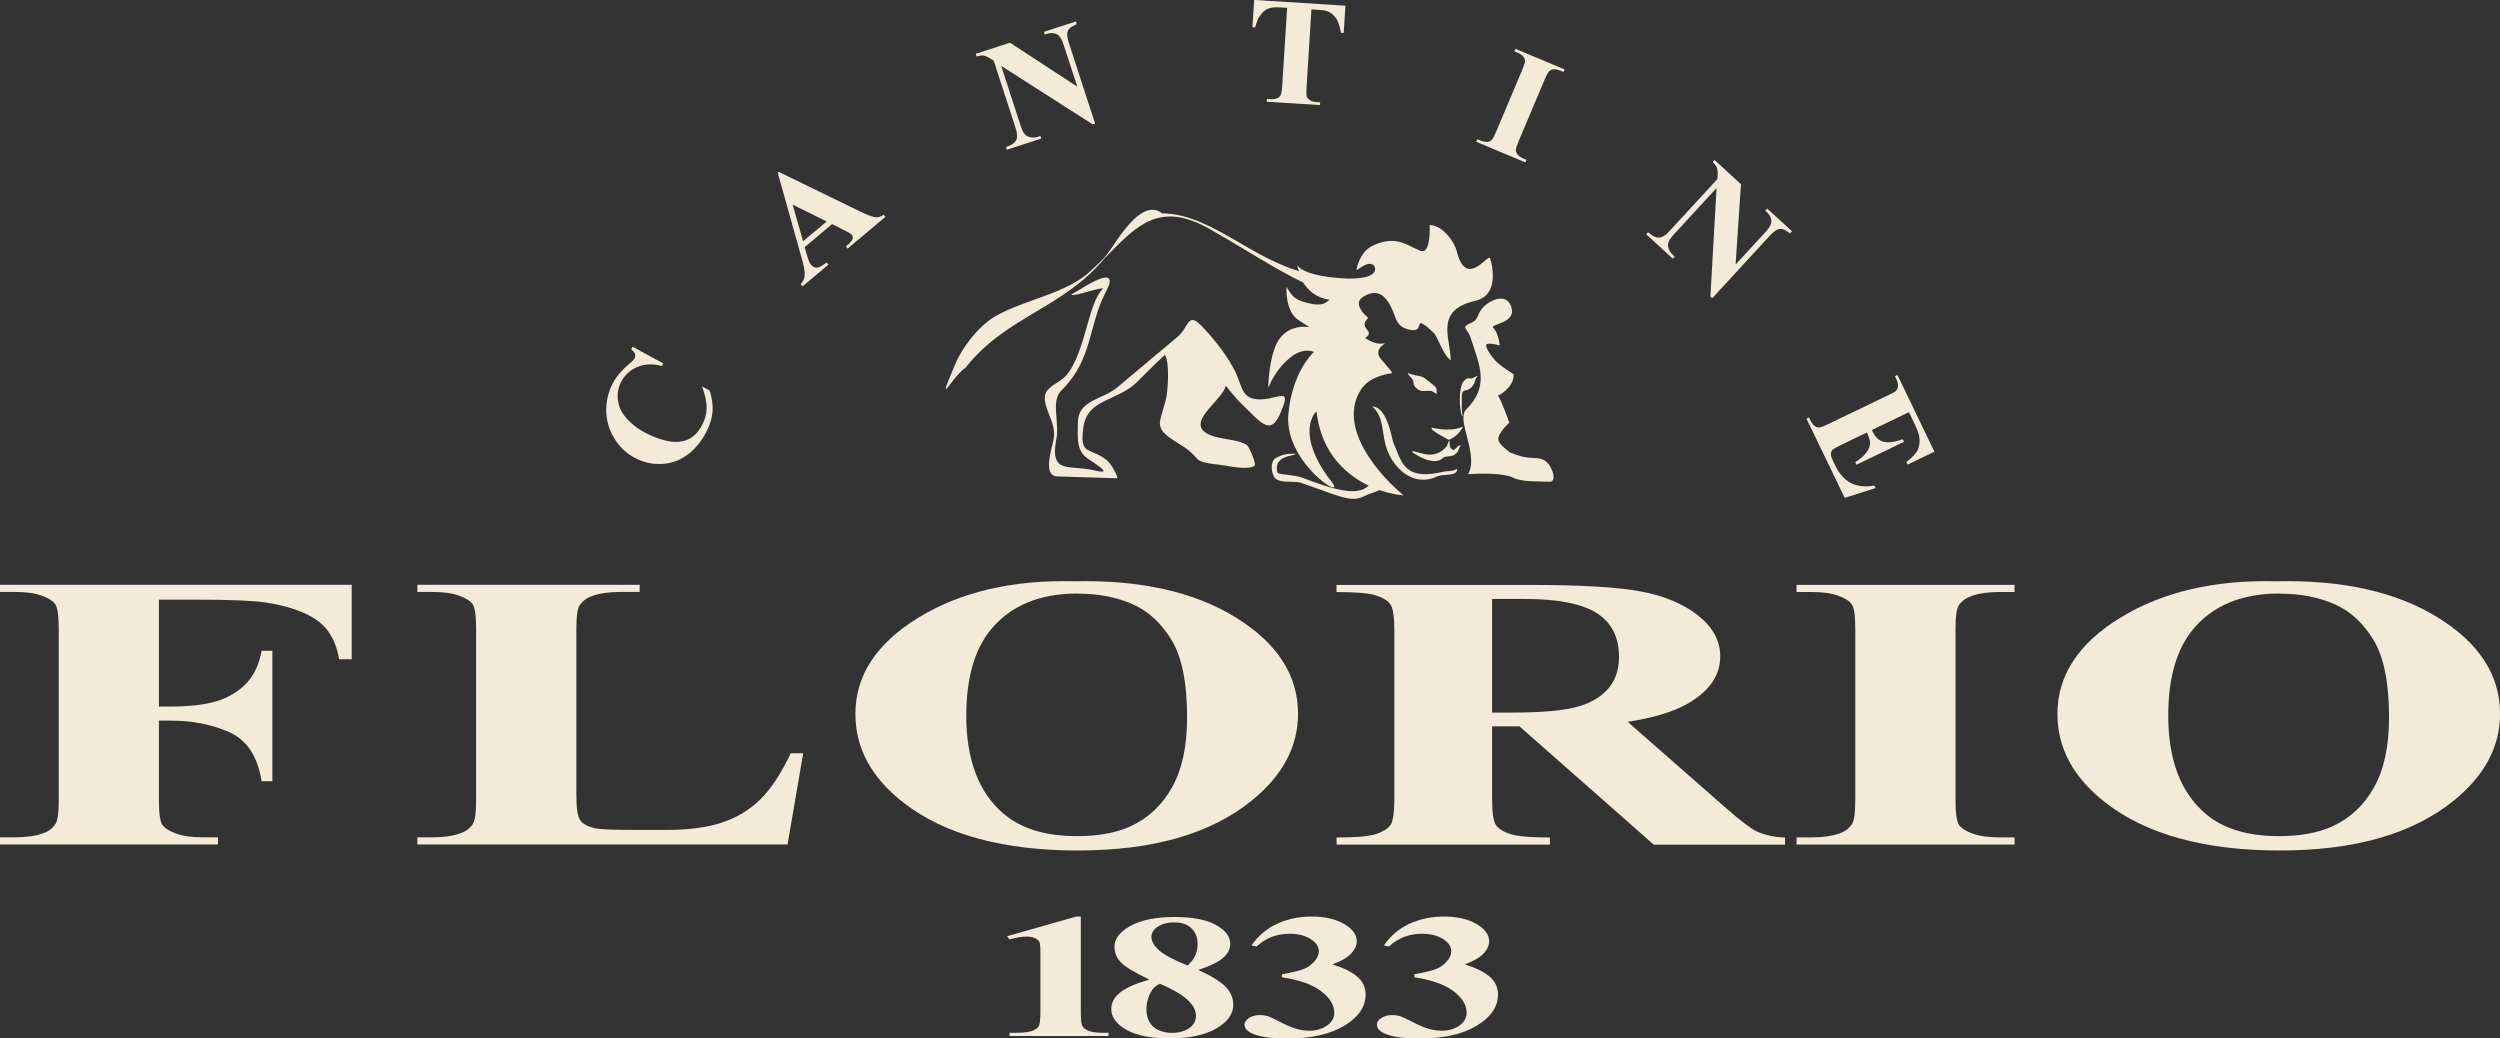 <?xml version="1.0" encoding="UTF-8"?> <svg xmlns="http://www.w3.org/2000/svg" width="195" height="81" viewBox="0 0 195 81" fill="none"><rect x="0" y="0" width="195" height="81" fill="#333333" stroke="none"/><g clip-path="url(#clip0_33_51)"><path fill-rule="evenodd" clip-rule="evenodd" d="M99.851 32.267C100.206 31.447 100.296 31.093 100.176 30.953C100.071 30.828 99.831 30.883 99.461 30.973C99.156 31.047 98.775 31.137 98.345 31.152C98.32 31.152 98.295 31.152 98.275 31.152C97.17 31.152 96.96 30.573 96.67 29.778C96.555 29.458 96.419 29.089 96.209 28.719C95.474 27.335 94.323 26.045 93.703 25.401C93.398 25.086 93.168 24.946 92.983 24.966C92.773 24.991 92.638 25.211 92.473 25.486C92.328 25.73 92.162 26.005 91.902 26.225L87.165 30.203C86.78 30.533 86.305 30.753 85.845 30.962C84.934 31.382 84.074 31.777 84.074 32.976C84.074 33.126 84.074 33.281 84.069 33.426C84.049 34.341 84.029 35.205 84.844 35.77C84.894 35.805 84.959 35.85 85.034 35.895C85.389 36.13 86.13 36.614 86.07 36.749C86.055 36.779 85.96 36.839 85.349 36.689C84.864 36.574 84.404 36.534 83.994 36.505C83.318 36.45 82.788 36.41 82.508 36.045C82.258 35.72 82.223 35.145 82.398 34.241C82.498 33.726 82.448 33.166 82.408 32.627C82.338 31.777 82.273 30.977 82.773 30.478C84.329 28.924 84.744 27.395 85.184 25.775C85.449 24.796 85.725 23.782 86.275 22.732C86.56 22.187 86.63 21.858 86.48 21.718C86.155 21.408 84.859 22.192 84.089 22.662C83.849 22.807 83.629 22.942 83.588 22.947V22.967L83.573 22.997C83.739 23.057 84.224 22.922 84.784 22.767C85.259 22.637 85.749 22.502 86.06 22.482C85.474 23.012 85.129 24.221 84.764 25.506C84.379 26.865 83.939 28.404 83.143 29.308C82.958 29.518 82.693 29.693 82.433 29.858C81.983 30.148 81.523 30.453 81.498 30.942C81.468 31.412 81.643 31.862 81.833 32.337C82.078 32.956 82.328 33.591 82.168 34.356C82.148 34.441 82.123 34.541 82.093 34.656C81.923 35.335 81.638 36.469 81.993 36.939C82.098 37.079 82.248 37.149 82.443 37.159L87.105 37.304C87.105 37.304 87.105 37.304 87.11 37.304C87.125 37.304 87.14 37.294 87.15 37.279C87.2 37.159 86.655 36.11 86.26 35.835C85.87 35.545 85.524 35.4 85.244 35.285C84.589 35.01 84.289 34.885 84.504 33.326C84.699 31.947 85.635 31.512 86.715 31.017C87.325 30.738 87.951 30.448 88.511 29.963C88.651 29.838 88.881 29.608 89.171 29.314C89.646 28.839 90.292 28.189 90.867 27.679C91.242 28.309 91.087 30.273 91.007 30.783C90.957 31.152 90.842 31.532 90.732 31.897C90.637 32.212 90.537 32.542 90.482 32.852C90.362 33.621 91.137 34.101 91.887 34.566C92.172 34.745 92.473 34.93 92.708 35.125C93.083 35.44 93.263 35.65 93.378 35.785C93.555 35.988 94.018 36.13 94.769 36.21L94.974 36.23C95.099 36.24 95.309 36.275 95.549 36.315C96.349 36.45 97.565 36.649 97.88 36.29C97.965 36.16 97.48 34.905 97.28 34.74C96.94 34.471 96.354 34.366 95.734 34.261C95.154 34.161 94.554 34.056 94.128 33.806C93.843 33.641 93.688 33.446 93.653 33.216C93.568 32.692 94.128 32.062 94.674 31.447C95.114 30.953 95.529 30.483 95.609 30.078C96.029 30.618 96.45 31.102 96.76 31.417C96.96 31.612 97.145 31.792 97.32 31.972C98.095 32.746 98.611 33.256 99.071 33.171C99.356 33.116 99.601 32.831 99.846 32.277L99.851 32.267Z" fill="#F3EAD8"></path><path fill-rule="evenodd" clip-rule="evenodd" d="M113.602 34.93C113.527 35.01 113.452 35.09 113.367 35.09C113.312 35.09 113.252 35.055 113.187 34.985C113.067 34.865 113.067 34.7 113.067 34.391L113.017 34.381L112.857 34.79C112.422 35.34 111.827 35.56 111.141 35.425C111.066 35.41 110.936 35.375 110.796 35.335C110.276 35.19 110.166 35.17 110.141 35.22C110.126 35.25 110.156 35.285 110.256 35.345C110.751 35.66 111.361 35.965 111.887 35.965C112.147 35.965 112.387 35.89 112.577 35.7C112.642 35.63 112.797 35.615 112.957 35.6C113.142 35.585 113.327 35.565 113.452 35.47C113.687 35.295 113.723 35.2 113.773 35.065C113.803 34.99 113.833 34.9 113.913 34.78L113.943 34.735H113.888C113.773 34.745 113.687 34.835 113.602 34.925V34.93Z" fill="#F3EAD8"></path><path fill-rule="evenodd" clip-rule="evenodd" d="M114.028 30.888C114.028 30.523 114.143 30.493 114.328 30.448C114.503 30.403 114.743 30.343 114.963 29.948C114.998 29.883 115.018 29.813 115.043 29.738C115.083 29.608 115.128 29.473 115.228 29.363L115.193 29.323C114.858 29.548 114.708 29.528 114.588 29.518C114.498 29.508 114.423 29.498 114.308 29.598C114.058 29.833 114.013 29.943 113.938 30.313C113.813 30.948 113.848 31.857 114.028 32.467L114.078 32.457C114.008 32.072 114.013 31.707 114.023 31.287C114.023 31.163 114.023 31.032 114.023 30.898L114.028 30.888Z" fill="#F3EAD8"></path><path fill-rule="evenodd" clip-rule="evenodd" d="M112.937 33.506C112.542 33.506 112.077 33.451 111.702 33.361H111.687L111.677 33.371C111.662 33.386 111.657 33.406 111.662 33.426C111.687 33.576 112.222 33.881 112.687 34.136C112.732 34.161 112.772 34.181 112.772 34.181H112.777C112.837 34.216 112.872 34.241 112.902 34.261C112.942 34.286 112.967 34.301 112.997 34.301C113.022 34.301 113.047 34.291 113.092 34.276C113.527 34.066 113.853 33.761 114.078 33.346L114.113 33.281L114.043 33.306C113.592 33.476 113.337 33.501 112.937 33.501V33.506Z" fill="#F3EAD8"></path><path fill-rule="evenodd" clip-rule="evenodd" d="M112.022 30.243C111.927 30.113 111.201 29.548 111.096 29.478C110.941 29.378 110.651 29.308 110.441 29.279C110.186 29.224 110.116 29.204 109.866 29.119L109.811 29.099L109.831 29.154C109.866 29.248 109.946 29.334 110.026 29.413C110.116 29.503 110.206 29.598 110.226 29.708C110.236 29.748 110.241 29.788 110.246 29.828C110.261 29.953 110.281 30.073 110.396 30.188C110.681 30.523 110.911 30.508 111.256 30.493C111.296 30.493 111.331 30.493 111.376 30.488C111.652 30.458 111.727 30.513 111.912 30.638C111.947 30.663 111.982 30.688 112.027 30.718L112.072 30.748L112.032 30.258V30.243H112.022Z" fill="#F3EAD8"></path><path fill-rule="evenodd" clip-rule="evenodd" d="M112.992 36.744C112.867 36.754 112.742 36.764 112.587 36.794C109.851 37.449 109.411 36.34 108.9 35.055C108.83 34.876 108.755 34.691 108.675 34.511C108.655 34.426 108.63 34.326 108.6 34.216C108.39 33.336 108.035 31.862 107.119 31.702L107.029 31.687L107.094 31.747C107.66 32.282 107.77 32.996 107.89 33.751C107.935 34.046 107.985 34.351 108.06 34.651C108.35 35.795 109.095 36.764 110.006 37.189C110.336 37.344 110.681 37.419 111.021 37.419C111.361 37.419 111.732 37.334 112.077 37.169C112.247 37.084 112.512 37.064 112.767 37.044C113.207 37.009 113.658 36.979 113.658 36.605V36.56L113.617 36.584C113.382 36.719 113.197 36.734 112.982 36.744H112.992Z" fill="#F3EAD8"></path><path fill-rule="evenodd" clip-rule="evenodd" d="M106.349 30.148C107.02 29.284 108.53 29.119 108.545 29.114H108.56L108.565 29.099C108.595 29.039 108.475 28.889 108.045 28.394C107.93 28.264 107.815 28.129 107.715 28.004C107.55 27.814 107.48 27.63 107.505 27.445C107.525 27.295 107.62 27.065 107.965 26.835C107.985 26.82 108.005 26.81 107.99 26.79L107.98 26.77H107.96C107.47 26.93 106.829 26.6 106.469 26.37C106.654 26.255 106.749 26.15 106.769 26.045C106.794 25.915 106.709 25.811 106.619 25.695C106.454 25.486 106.269 25.246 106.704 24.811L106.724 24.791L106.699 24.771C106.359 24.496 105.974 24.041 105.989 23.647C105.999 23.467 106.089 23.317 106.264 23.197C106.724 22.882 107.145 22.782 107.51 22.897C108.135 23.092 108.505 23.872 108.78 24.606C108.985 25.171 109.175 25.551 109.951 25.721C110.561 25.855 110.646 25.566 110.701 25.376C110.726 25.291 110.746 25.226 110.796 25.211C110.876 25.186 111.056 25.291 111.362 25.536C111.577 25.715 111.897 26.02 111.932 26.085C112.042 26.27 112.147 26.49 112.257 26.725C112.487 27.21 112.747 27.764 113.107 28.069L113.152 28.109V28.049C113.152 27.694 113.092 27.315 113.027 26.92C112.797 25.496 112.557 24.026 115.093 23.457C115.583 23.342 115.949 23.082 116.174 22.687C116.709 21.743 116.279 20.308 116.249 20.224C116.249 20.199 116.249 20.134 116.199 20.114C116.129 20.079 116.019 20.169 115.794 20.358C115.448 20.653 114.928 21.103 114.458 20.948C114.093 20.833 113.813 20.369 113.618 19.569C113.462 18.914 112.587 17.605 111.542 17.55H111.512V17.58C111.512 17.595 111.602 19.199 111.131 19.534C111.026 19.609 110.906 19.614 110.756 19.549C110.556 19.469 110.361 19.369 110.176 19.279C109.376 18.879 108.545 18.47 107.045 19.174C106.019 19.679 105.809 21.018 105.804 21.028V21.043L105.814 21.053C105.834 21.073 105.844 21.063 105.924 21.008C106.104 20.873 106.579 20.523 106.934 20.588C107.05 20.608 107.145 20.673 107.21 20.778C107.29 20.948 107.28 21.103 107.185 21.238C106.904 21.633 105.934 21.808 104.588 21.698C102.267 21.543 101.392 21.023 101.242 20.738L101.192 20.758C101.277 21.058 101.297 21.088 101.347 21.153C99.671 20.663 98.14 19.779 96.655 18.919C94.634 17.75 92.723 16.646 90.637 16.641C90.352 16.416 90.037 16.326 89.701 16.376C88.591 16.546 87.471 18.21 86.87 19.099C86.76 19.264 86.665 19.404 86.59 19.509C86.435 19.724 86.275 19.929 86.115 20.124C85.775 20.468 85.419 20.813 85.044 21.158C83.894 22.218 82.283 22.802 80.717 23.362C79.642 23.747 78.531 24.146 77.591 24.696C76.265 25.486 75.03 27.165 74.534 28.344C73.774 30.153 73.729 30.293 73.784 30.328C73.824 30.353 73.864 30.303 74.099 29.993C74.379 29.618 74.855 28.994 75.325 28.664H75.33C76.921 26.635 78.891 25.461 80.797 24.321C82.648 23.217 84.559 22.078 86.145 20.154C86.27 20.029 86.395 19.899 86.52 19.774C88.751 17.515 90.512 15.731 94.264 17.81C95.319 18.405 96.275 18.979 97.195 19.534C98.671 20.424 100.066 21.268 101.642 22.033C102.012 22.582 102.577 23.227 103.718 23.382C103.328 23.687 103.158 23.802 102.442 23.732C101.007 23.452 100.822 23.152 100.416 22.487L100.346 22.372V22.457C100.346 22.457 100.241 24.191 101.202 24.911C101.717 25.256 101.997 25.431 102.142 25.516C101.742 25.456 100.692 25.401 99.936 26.255C98.986 27.295 98.921 30.128 98.921 30.158L98.976 30.168C98.976 30.168 99.441 28.759 100.842 27.734C100.852 27.729 101.662 27.12 102.487 27.45C102.252 27.674 100.772 29.184 100.491 32.312C100.236 35.255 103.088 37.699 103.853 37.984C103.958 38.024 104.028 38.024 104.058 37.984C104.098 37.929 104.058 37.824 103.923 37.659C101.677 34.81 102.087 33.126 102.367 32.537C102.497 32.262 102.642 32.132 102.688 32.112C103.073 35.445 105.104 37.089 106.754 37.879C106.074 38.498 104.994 38.588 101.607 37.269C101.262 37.139 100.807 37.084 100.401 37.034C100.041 36.994 99.666 36.949 99.641 36.854C99.561 36.535 99.581 36.27 99.706 36.07C99.931 35.705 100.446 35.585 100.822 35.5C100.897 35.485 100.967 35.465 101.027 35.45V35.395H100.927C100.386 35.395 100.201 35.395 99.531 35.705C99.396 35.775 99.296 35.915 99.241 36.105C99.141 36.44 99.201 36.879 99.396 37.219C99.606 37.564 100.216 37.574 100.757 37.584C101.022 37.589 101.277 37.594 101.427 37.644C102.042 37.854 102.572 38.044 103.043 38.214C104.198 38.633 104.959 38.908 105.574 38.908C105.844 38.908 106.089 38.853 106.329 38.738C106.684 38.568 106.949 38.463 107.19 38.398C107.385 38.328 107.51 38.274 107.6 38.224C108.61 38.578 109.391 38.633 109.396 38.633H109.476L109.416 38.588C106.739 36.305 104.328 32.722 106.339 30.133L106.349 30.148Z" fill="#F3EAD8"></path><path fill-rule="evenodd" clip-rule="evenodd" d="M121.021 36.59C120.641 35.78 120.141 35.745 119.635 35.725C118.825 35.705 118.355 35.51 117.779 35.295C117.815 35.275 116.989 34.776 116.879 34.341C116.754 33.836 117.724 32.971 117.724 32.971C117.724 32.971 117.184 31.372 116.844 30.868C116.844 30.868 118.07 30.273 118.07 29.214C118.07 29.159 117.059 28.619 116.594 28.079C116.469 27.954 115.639 26.91 116.019 26.82C116.309 26.75 116.974 26.945 116.974 26.945C116.974 26.945 116.904 25.99 116.469 25.576C116.164 25.286 118.09 25.236 117.93 24.156C117.679 22.697 116.149 23.367 115.568 24.102C115.243 24.516 115.298 24.931 114.828 25.146C113.928 25.541 114.358 25.526 114.668 26.225C115.368 28.419 116.254 30.073 114.343 31.962C113.568 32.752 115.388 35.525 114.503 36.999C114.523 36.999 114.558 36.979 114.573 36.979C115.583 36.924 117.294 36.889 118.05 37.269C118.715 37.609 120.066 37.539 120.876 37.574C121.201 37.609 121.291 37.159 121.021 36.584V36.59Z" fill="#F3EAD8"></path><path d="M12.396 46.789V55.109H13.331C14.772 55.109 15.942 54.974 16.858 54.705C17.768 54.435 18.539 53.985 19.169 53.346C19.799 52.711 20.214 51.846 20.404 50.762H21.245V60.931H20.404C20.099 59.012 19.274 57.743 17.923 57.128C16.573 56.514 15.042 56.209 13.331 56.209H12.396V62.405C12.396 63.44 12.486 64.09 12.671 64.344C12.856 64.604 13.216 64.829 13.751 65.024C14.287 65.219 15.012 65.314 15.922 65.314H17.003V65.868H0V65.314H1.081C2.021 65.314 2.781 65.209 3.357 64.999C3.772 64.859 4.092 64.619 4.317 64.284C4.492 64.044 4.582 63.42 4.582 62.4V49.078C4.582 48.043 4.492 47.394 4.317 47.139C4.142 46.879 3.787 46.654 3.252 46.459C2.716 46.264 1.991 46.169 1.081 46.169H0V45.615H27.433V51.422H26.452C26.227 50.057 25.657 49.048 24.736 48.388C23.816 47.734 22.485 47.269 20.745 46.999C19.784 46.849 18.013 46.774 15.422 46.774H12.401L12.396 46.789Z" fill="#F3EAD8"></path><path d="M62.649 58.762L61.428 65.868H32.555V65.314H33.636C34.581 65.314 35.336 65.209 35.912 64.999C36.327 64.859 36.647 64.619 36.872 64.284C37.047 64.044 37.137 63.42 37.137 62.4V49.078C37.137 48.043 37.047 47.394 36.872 47.139C36.697 46.879 36.342 46.654 35.806 46.459C35.271 46.264 34.546 46.169 33.636 46.169H32.555V45.615H49.893V46.169H48.477C47.532 46.169 46.777 46.274 46.201 46.484C45.786 46.624 45.456 46.864 45.221 47.199C45.046 47.439 44.956 48.063 44.956 49.083V61.986C44.956 63.02 45.051 63.68 45.246 63.965C45.436 64.249 45.811 64.459 46.371 64.599C46.772 64.689 47.737 64.734 49.273 64.734H51.984C53.71 64.734 55.151 64.544 56.301 64.164C57.452 63.785 58.447 63.19 59.287 62.37C60.128 61.551 60.923 60.352 61.673 58.757H62.654L62.649 58.762Z" fill="#F3EAD8"></path><path d="M83.764 45.34C88.941 45.22 93.153 46.159 96.39 48.163C99.626 50.162 101.247 52.666 101.247 55.674C101.247 58.243 100.041 60.501 97.625 62.455C94.429 65.044 89.912 66.338 84.079 66.338C78.246 66.338 73.704 65.104 70.508 62.635C67.981 60.686 66.721 58.367 66.721 55.689C66.721 52.681 68.362 50.177 71.648 48.168C74.935 46.164 78.977 45.22 83.769 45.34H83.764ZM84.054 46.294C81.082 46.294 78.817 47.239 77.266 49.133C76.005 50.687 75.37 52.916 75.37 55.824C75.37 59.277 76.345 61.831 78.296 63.485C79.657 64.639 81.558 65.219 84.004 65.219C85.65 65.219 87.025 64.969 88.131 64.474C89.536 63.84 90.632 62.82 91.417 61.421C92.203 60.022 92.593 58.198 92.593 55.949C92.593 53.27 92.193 51.267 91.392 49.937C90.592 48.608 89.571 47.669 88.336 47.124C87.1 46.579 85.67 46.304 84.054 46.304V46.294Z" fill="#F3EAD8"></path><path d="M116.384 56.643V62.32C116.384 63.415 116.489 64.104 116.709 64.389C116.924 64.674 117.304 64.899 117.849 65.069C118.395 65.239 119.41 65.324 120.896 65.324V65.878H104.253V65.324C105.754 65.324 106.774 65.239 107.309 65.064C107.845 64.889 108.22 64.664 108.435 64.384C108.65 64.104 108.76 63.42 108.76 62.325V49.182C108.76 48.088 108.65 47.398 108.435 47.114C108.22 46.829 107.84 46.604 107.294 46.434C106.749 46.264 105.734 46.179 104.248 46.179V45.624H119.355C123.287 45.624 126.163 45.794 127.989 46.134C129.81 46.474 131.3 47.099 132.451 48.008C133.602 48.918 134.177 49.987 134.177 51.211C134.177 52.706 133.311 53.94 131.586 54.914C130.48 55.534 128.939 55.994 126.958 56.304L134.777 63.16C135.798 64.044 136.528 64.599 136.958 64.819C137.613 65.129 138.374 65.299 139.234 65.329V65.883H128.994L118.515 56.653H116.379L116.384 56.643ZM116.384 46.714V55.584H117.749C119.97 55.584 121.636 55.459 122.737 55.204C123.842 54.949 124.707 54.495 125.338 53.83C125.968 53.17 126.283 52.306 126.283 51.241C126.283 49.697 125.703 48.558 124.547 47.823C123.387 47.089 121.521 46.719 118.95 46.719H116.384V46.714Z" fill="#F3EAD8"></path><path d="M157.133 65.319V65.873H140.13V65.319H141.21C142.151 65.319 142.911 65.214 143.486 65.004C143.901 64.864 144.222 64.624 144.447 64.289C144.622 64.049 144.712 63.425 144.712 62.405V49.083C144.712 48.048 144.622 47.399 144.447 47.144C144.272 46.884 143.916 46.659 143.381 46.464C142.846 46.269 142.121 46.174 141.21 46.174H140.13V45.62H157.133V46.174H156.052C155.107 46.174 154.351 46.279 153.776 46.489C153.361 46.629 153.031 46.869 152.796 47.204C152.62 47.444 152.53 48.068 152.53 49.088V62.41C152.53 63.445 152.62 64.094 152.806 64.349C152.991 64.609 153.351 64.834 153.886 65.029C154.421 65.224 155.147 65.319 156.057 65.319H157.138H157.133Z" fill="#F3EAD8"></path><path d="M177.522 45.34C182.699 45.22 186.911 46.159 190.148 48.163C193.384 50.162 195.005 52.666 195.005 55.674C195.005 58.243 193.799 60.501 191.383 62.455C188.187 65.044 183.67 66.338 177.837 66.338C172.004 66.338 167.462 65.104 164.266 62.635C161.74 60.686 160.479 58.367 160.479 55.689C160.479 52.681 162.12 50.177 165.406 48.168C168.693 46.164 172.73 45.22 177.527 45.34H177.522ZM177.807 46.294C174.836 46.294 172.57 47.239 171.019 49.133C169.758 50.687 169.123 52.916 169.123 55.824C169.123 59.277 170.098 61.831 172.049 63.485C173.405 64.639 175.311 65.219 177.757 65.219C179.403 65.219 180.778 64.969 181.884 64.474C183.29 63.84 184.385 62.82 185.17 61.421C185.956 60.022 186.346 58.198 186.346 55.949C186.346 53.27 185.946 51.267 185.145 49.937C184.345 48.608 183.325 47.669 182.089 47.124C180.853 46.579 179.423 46.304 177.807 46.304V46.294Z" fill="#F3EAD8"></path><path d="M84.304 71.485V78.956C84.304 79.516 84.344 79.875 84.424 80.03C84.504 80.185 84.669 80.31 84.919 80.41C85.169 80.51 85.574 80.56 86.13 80.56H86.465V80.81H78.741V80.56H79.131C79.757 80.56 80.207 80.515 80.472 80.425C80.737 80.335 80.917 80.21 81.012 80.055C81.107 79.9 81.152 79.531 81.152 78.956V74.224C81.152 73.804 81.122 73.539 81.057 73.434C80.992 73.329 80.872 73.239 80.697 73.164C80.522 73.089 80.317 73.054 80.087 73.054C79.722 73.054 79.272 73.124 78.746 73.269L78.551 73.024L83.949 71.49H84.304V71.485Z" fill="#F3EAD8"></path><path d="M93.448 75.648C94.478 76.118 95.194 76.557 95.594 76.962C95.994 77.367 96.194 77.837 96.194 78.361C96.194 79.096 95.749 79.721 94.858 80.23C93.968 80.74 92.757 80.995 91.232 80.995C89.781 80.995 88.66 80.775 87.87 80.33C87.08 79.885 86.68 79.341 86.68 78.701C86.68 78.211 86.91 77.782 87.365 77.417C87.825 77.047 88.585 76.712 89.651 76.407C88.49 75.853 87.745 75.403 87.42 75.053C87.09 74.703 86.93 74.299 86.93 73.834C86.93 73.224 87.345 72.684 88.18 72.22C89.016 71.755 90.156 71.525 91.602 71.525C93.047 71.525 94.078 71.73 94.828 72.14C95.584 72.55 95.959 73.044 95.959 73.619C95.959 74.049 95.754 74.428 95.349 74.758C94.943 75.088 94.308 75.388 93.453 75.653L93.448 75.648ZM90.461 76.727C90.236 76.852 90.081 76.967 89.986 77.072C89.841 77.227 89.711 77.457 89.596 77.757C89.481 78.056 89.421 78.371 89.421 78.701C89.421 79.121 89.506 79.476 89.681 79.761C89.856 80.045 90.101 80.25 90.421 80.375C90.741 80.5 91.072 80.565 91.412 80.565C91.937 80.565 92.382 80.445 92.742 80.205C93.103 79.966 93.283 79.636 93.283 79.221C93.283 78.351 92.342 77.517 90.461 76.727ZM92.622 75.308C92.887 75.083 93.088 74.833 93.218 74.553C93.348 74.274 93.413 73.969 93.413 73.639C93.413 73.054 93.213 72.609 92.807 72.3C92.502 72.06 92.087 71.945 91.552 71.945C91.067 71.945 90.656 72.055 90.321 72.27C89.981 72.49 89.811 72.76 89.811 73.079C89.811 73.399 90.001 73.749 90.376 74.099C90.751 74.448 91.502 74.853 92.622 75.308Z" fill="#F3EAD8"></path><path d="M99.991 76.227V75.993C100.811 75.843 101.381 75.708 101.702 75.578C102.017 75.448 102.292 75.253 102.522 74.993C102.752 74.728 102.867 74.463 102.867 74.194C102.867 73.819 102.647 73.499 102.212 73.234C101.777 72.964 101.231 72.834 100.586 72.834C99.576 72.834 98.72 73.164 98.015 73.829L97.615 73.744C98.135 72.994 98.8 72.43 99.611 72.055C100.421 71.68 101.326 71.49 102.322 71.49C103.317 71.49 104.178 71.685 104.838 72.07C105.498 72.454 105.829 72.909 105.829 73.424C105.829 73.759 105.673 74.084 105.368 74.398C105.063 74.708 104.583 74.983 103.923 75.223C104.768 75.478 105.408 75.793 105.854 76.167C106.299 76.542 106.519 77.012 106.519 77.577C106.519 78.526 105.964 79.336 104.858 80.005C103.753 80.67 102.267 81.005 100.406 81.005C99.165 81.005 98.26 80.875 97.69 80.62C97.28 80.44 97.075 80.21 97.075 79.925C97.075 79.72 97.195 79.54 97.43 79.396C97.665 79.251 97.94 79.176 98.25 79.176C98.49 79.176 98.71 79.206 98.92 79.271C99.035 79.306 99.446 79.501 100.146 79.86C100.851 80.215 101.507 80.395 102.122 80.395C102.657 80.395 103.112 80.265 103.497 80C103.878 79.735 104.073 79.406 104.073 79.001C104.073 78.386 103.728 77.817 103.032 77.302C102.342 76.782 101.326 76.427 99.991 76.227Z" fill="#F3EAD8"></path><path d="M110.321 76.227V75.993C111.141 75.843 111.711 75.708 112.031 75.578C112.351 75.448 112.622 75.253 112.852 74.993C113.082 74.728 113.197 74.463 113.197 74.194C113.197 73.819 112.977 73.499 112.542 73.234C112.106 72.964 111.561 72.834 110.916 72.834C109.905 72.834 109.05 73.164 108.34 73.829L107.939 73.744C108.46 72.994 109.125 72.43 109.935 72.055C110.746 71.68 111.651 71.49 112.647 71.49C113.642 71.49 114.502 71.685 115.163 72.07C115.823 72.454 116.153 72.909 116.153 73.424C116.153 73.759 115.998 74.084 115.693 74.398C115.388 74.708 114.903 74.983 114.247 75.223C115.093 75.478 115.733 75.793 116.178 76.167C116.623 76.542 116.844 77.012 116.844 77.577C116.844 78.526 116.288 79.336 115.183 80.005C114.077 80.67 112.592 81.005 110.731 81.005C109.49 81.005 108.585 80.875 108.014 80.62C107.604 80.44 107.399 80.21 107.399 79.925C107.399 79.72 107.519 79.54 107.754 79.396C107.989 79.251 108.265 79.176 108.575 79.176C108.815 79.176 109.035 79.206 109.245 79.271C109.36 79.306 109.77 79.501 110.471 79.86C111.176 80.215 111.831 80.395 112.447 80.395C112.982 80.395 113.437 80.265 113.822 80C114.202 79.735 114.397 79.406 114.397 79.001C114.397 78.386 114.052 77.817 113.357 77.302C112.667 76.782 111.651 76.427 110.316 76.227H110.321Z" fill="#F3EAD8"></path><path d="M49.343 27.045L51.739 28.349L51.629 28.549C50.923 28.359 50.288 28.379 49.733 28.614C49.178 28.844 48.758 29.219 48.472 29.743C48.237 30.178 48.142 30.648 48.192 31.143C48.242 31.642 48.422 32.082 48.733 32.467C49.128 32.962 49.638 33.381 50.268 33.721C50.889 34.056 51.494 34.286 52.089 34.401C52.684 34.521 53.2 34.481 53.645 34.286C54.09 34.091 54.455 33.726 54.745 33.191C54.985 32.752 55.11 32.297 55.115 31.832C55.125 31.363 55.005 30.798 54.76 30.143L55.355 30.468C55.546 31.078 55.621 31.647 55.571 32.167C55.521 32.687 55.346 33.231 55.035 33.801C54.63 34.546 54.12 35.125 53.515 35.545C52.904 35.965 52.239 36.18 51.514 36.19C50.788 36.205 50.113 36.04 49.488 35.7C48.828 35.34 48.297 34.831 47.897 34.161C47.497 33.491 47.292 32.772 47.287 32.002C47.287 31.233 47.462 30.518 47.822 29.848C48.087 29.359 48.477 28.899 48.983 28.469C49.278 28.219 49.448 28.054 49.493 27.964C49.553 27.855 49.563 27.739 49.528 27.615C49.493 27.49 49.393 27.37 49.233 27.25L49.343 27.05V27.045Z" fill="#F3EAD8"></path><path d="M64.91 17.475L62.759 19.279L62.994 20.079C63.074 20.344 63.169 20.538 63.274 20.668C63.414 20.838 63.589 20.903 63.794 20.868C63.914 20.848 64.144 20.718 64.48 20.474L64.62 20.639L62.594 22.337L62.454 22.173C62.644 21.958 62.749 21.718 62.769 21.453C62.789 21.188 62.704 20.738 62.524 20.109L60.663 13.477L60.748 13.408L67.096 16.501C67.701 16.791 68.116 16.941 68.356 16.951C68.537 16.956 68.722 16.89 68.922 16.751L69.062 16.916L66.115 19.389L65.975 19.224L66.095 19.124C66.331 18.924 66.471 18.755 66.511 18.61C66.536 18.505 66.511 18.41 66.436 18.32C66.391 18.265 66.335 18.22 66.27 18.18C66.24 18.16 66.105 18.085 65.855 17.96L64.9 17.48L64.91 17.475ZM64.48 17.275L61.828 15.961L62.639 18.82L64.48 17.275Z" fill="#F3EAD8"></path><path d="M78.791 3.338L84.029 6.761L82.983 3.548C82.838 3.098 82.673 2.818 82.493 2.703C82.243 2.548 81.913 2.543 81.493 2.688L81.428 2.483L83.924 1.674L83.989 1.879C83.684 2.024 83.484 2.144 83.398 2.244C83.308 2.343 83.258 2.473 83.243 2.638C83.228 2.803 83.278 3.063 83.394 3.418L85.419 9.639L85.229 9.699L78.091 5.137L79.637 9.889C79.777 10.319 79.972 10.579 80.217 10.664C80.467 10.749 80.717 10.749 80.972 10.664L81.153 10.604L81.218 10.809L78.536 11.678L78.471 11.473C78.886 11.334 79.147 11.154 79.257 10.939C79.367 10.719 79.357 10.414 79.227 10.014L77.511 4.737L77.286 4.592C77.061 4.447 76.876 4.362 76.735 4.337C76.59 4.317 76.405 4.337 76.17 4.402L76.105 4.197L78.786 3.328L78.791 3.338Z" fill="#F3EAD8"></path><path d="M104.943 0.45L104.808 2.573L104.598 2.558C104.503 2.059 104.388 1.699 104.248 1.474C104.108 1.249 103.913 1.064 103.653 0.924C103.508 0.844 103.253 0.794 102.882 0.769L102.292 0.734L101.912 6.786C101.887 7.186 101.892 7.441 101.932 7.541C101.972 7.646 102.052 7.736 102.177 7.821C102.302 7.905 102.477 7.95 102.707 7.965L102.972 7.98L102.957 8.195L98.806 7.935L98.821 7.721L99.086 7.736C99.316 7.751 99.506 7.721 99.651 7.651C99.756 7.606 99.841 7.516 99.906 7.386C99.956 7.296 99.991 7.056 100.016 6.661L100.396 0.61L99.821 0.575C99.286 0.54 98.891 0.63 98.635 0.839C98.275 1.129 98.035 1.564 97.91 2.134L97.69 2.119L97.825 -0.005L104.953 0.445L104.943 0.45Z" fill="#F3EAD8"></path><path d="M119.065 12.473L118.98 12.668L115.148 11.059L115.233 10.859L115.478 10.959C115.688 11.049 115.878 11.084 116.038 11.064C116.153 11.054 116.263 10.999 116.364 10.899C116.439 10.829 116.554 10.614 116.709 10.249L118.72 5.482C118.875 5.112 118.955 4.872 118.955 4.762C118.955 4.652 118.91 4.537 118.815 4.418C118.72 4.298 118.575 4.193 118.369 4.108L118.124 4.008L118.209 3.808L122.041 5.417L121.956 5.612L121.711 5.512C121.501 5.422 121.311 5.387 121.151 5.407C121.036 5.417 120.926 5.472 120.821 5.572C120.746 5.642 120.631 5.857 120.475 6.222L118.465 10.989C118.309 11.359 118.229 11.598 118.234 11.709C118.234 11.818 118.284 11.933 118.374 12.053C118.465 12.173 118.615 12.278 118.82 12.363L119.065 12.468V12.473Z" fill="#F3EAD8"></path><path d="M135.793 14.392L135.377 20.633L137.669 18.145C137.989 17.8 138.154 17.515 138.169 17.3C138.184 17.01 138.024 16.715 137.694 16.426L137.839 16.266L139.774 18.04L139.629 18.2C139.354 18.005 139.149 17.89 139.019 17.865C138.889 17.835 138.749 17.855 138.599 17.925C138.449 17.995 138.249 18.165 137.994 18.44L133.557 23.257L133.412 23.122L133.892 14.667L130.505 18.345C130.2 18.68 130.07 18.974 130.115 19.229C130.16 19.489 130.285 19.709 130.485 19.889L130.625 20.019L130.48 20.179L128.404 18.27L128.549 18.11C128.874 18.405 129.16 18.544 129.405 18.529C129.65 18.52 129.915 18.36 130.195 18.05L133.957 13.967L133.972 13.697C133.992 13.427 133.972 13.227 133.922 13.093C133.872 12.958 133.762 12.803 133.587 12.633L133.732 12.473L135.808 14.382L135.793 14.392Z" fill="#F3EAD8"></path><path d="M148.894 32.152L146.007 33.541L146.077 33.686C146.297 34.141 146.598 34.401 146.978 34.471C147.358 34.541 147.838 34.471 148.418 34.261L148.513 34.461L144.802 36.25L144.707 36.05C145.092 35.815 145.377 35.565 145.572 35.305C145.762 35.045 145.862 34.806 145.862 34.581C145.862 34.361 145.782 34.076 145.617 33.736L143.621 34.696C143.231 34.886 143.001 35.015 142.931 35.09C142.861 35.165 142.821 35.265 142.806 35.38C142.791 35.495 142.836 35.66 142.936 35.865L143.141 36.295C143.461 36.964 143.876 37.424 144.377 37.679C144.877 37.934 145.482 37.999 146.197 37.874L146.292 38.069L143.886 38.833L140.905 32.652L141.1 32.562L141.215 32.797C141.315 33.007 141.43 33.151 141.565 33.246C141.66 33.316 141.775 33.346 141.92 33.336C142.025 33.336 142.251 33.246 142.606 33.077L147.268 30.833C147.588 30.678 147.783 30.573 147.848 30.523C147.953 30.428 148.013 30.318 148.038 30.193C148.073 30.013 148.033 29.808 147.918 29.573L147.803 29.339L147.998 29.244L150.885 35.23L148.789 36.24L148.694 36.04C149.159 35.69 149.454 35.37 149.589 35.08C149.724 34.791 149.759 34.451 149.704 34.061C149.674 33.836 149.524 33.451 149.264 32.907L148.909 32.167L148.894 32.152Z" fill="#F3EAD8"></path></g><defs><clipPath id="clip0_33_51"><rect width="195" height="81" fill="white"></rect></clipPath></defs></svg> 